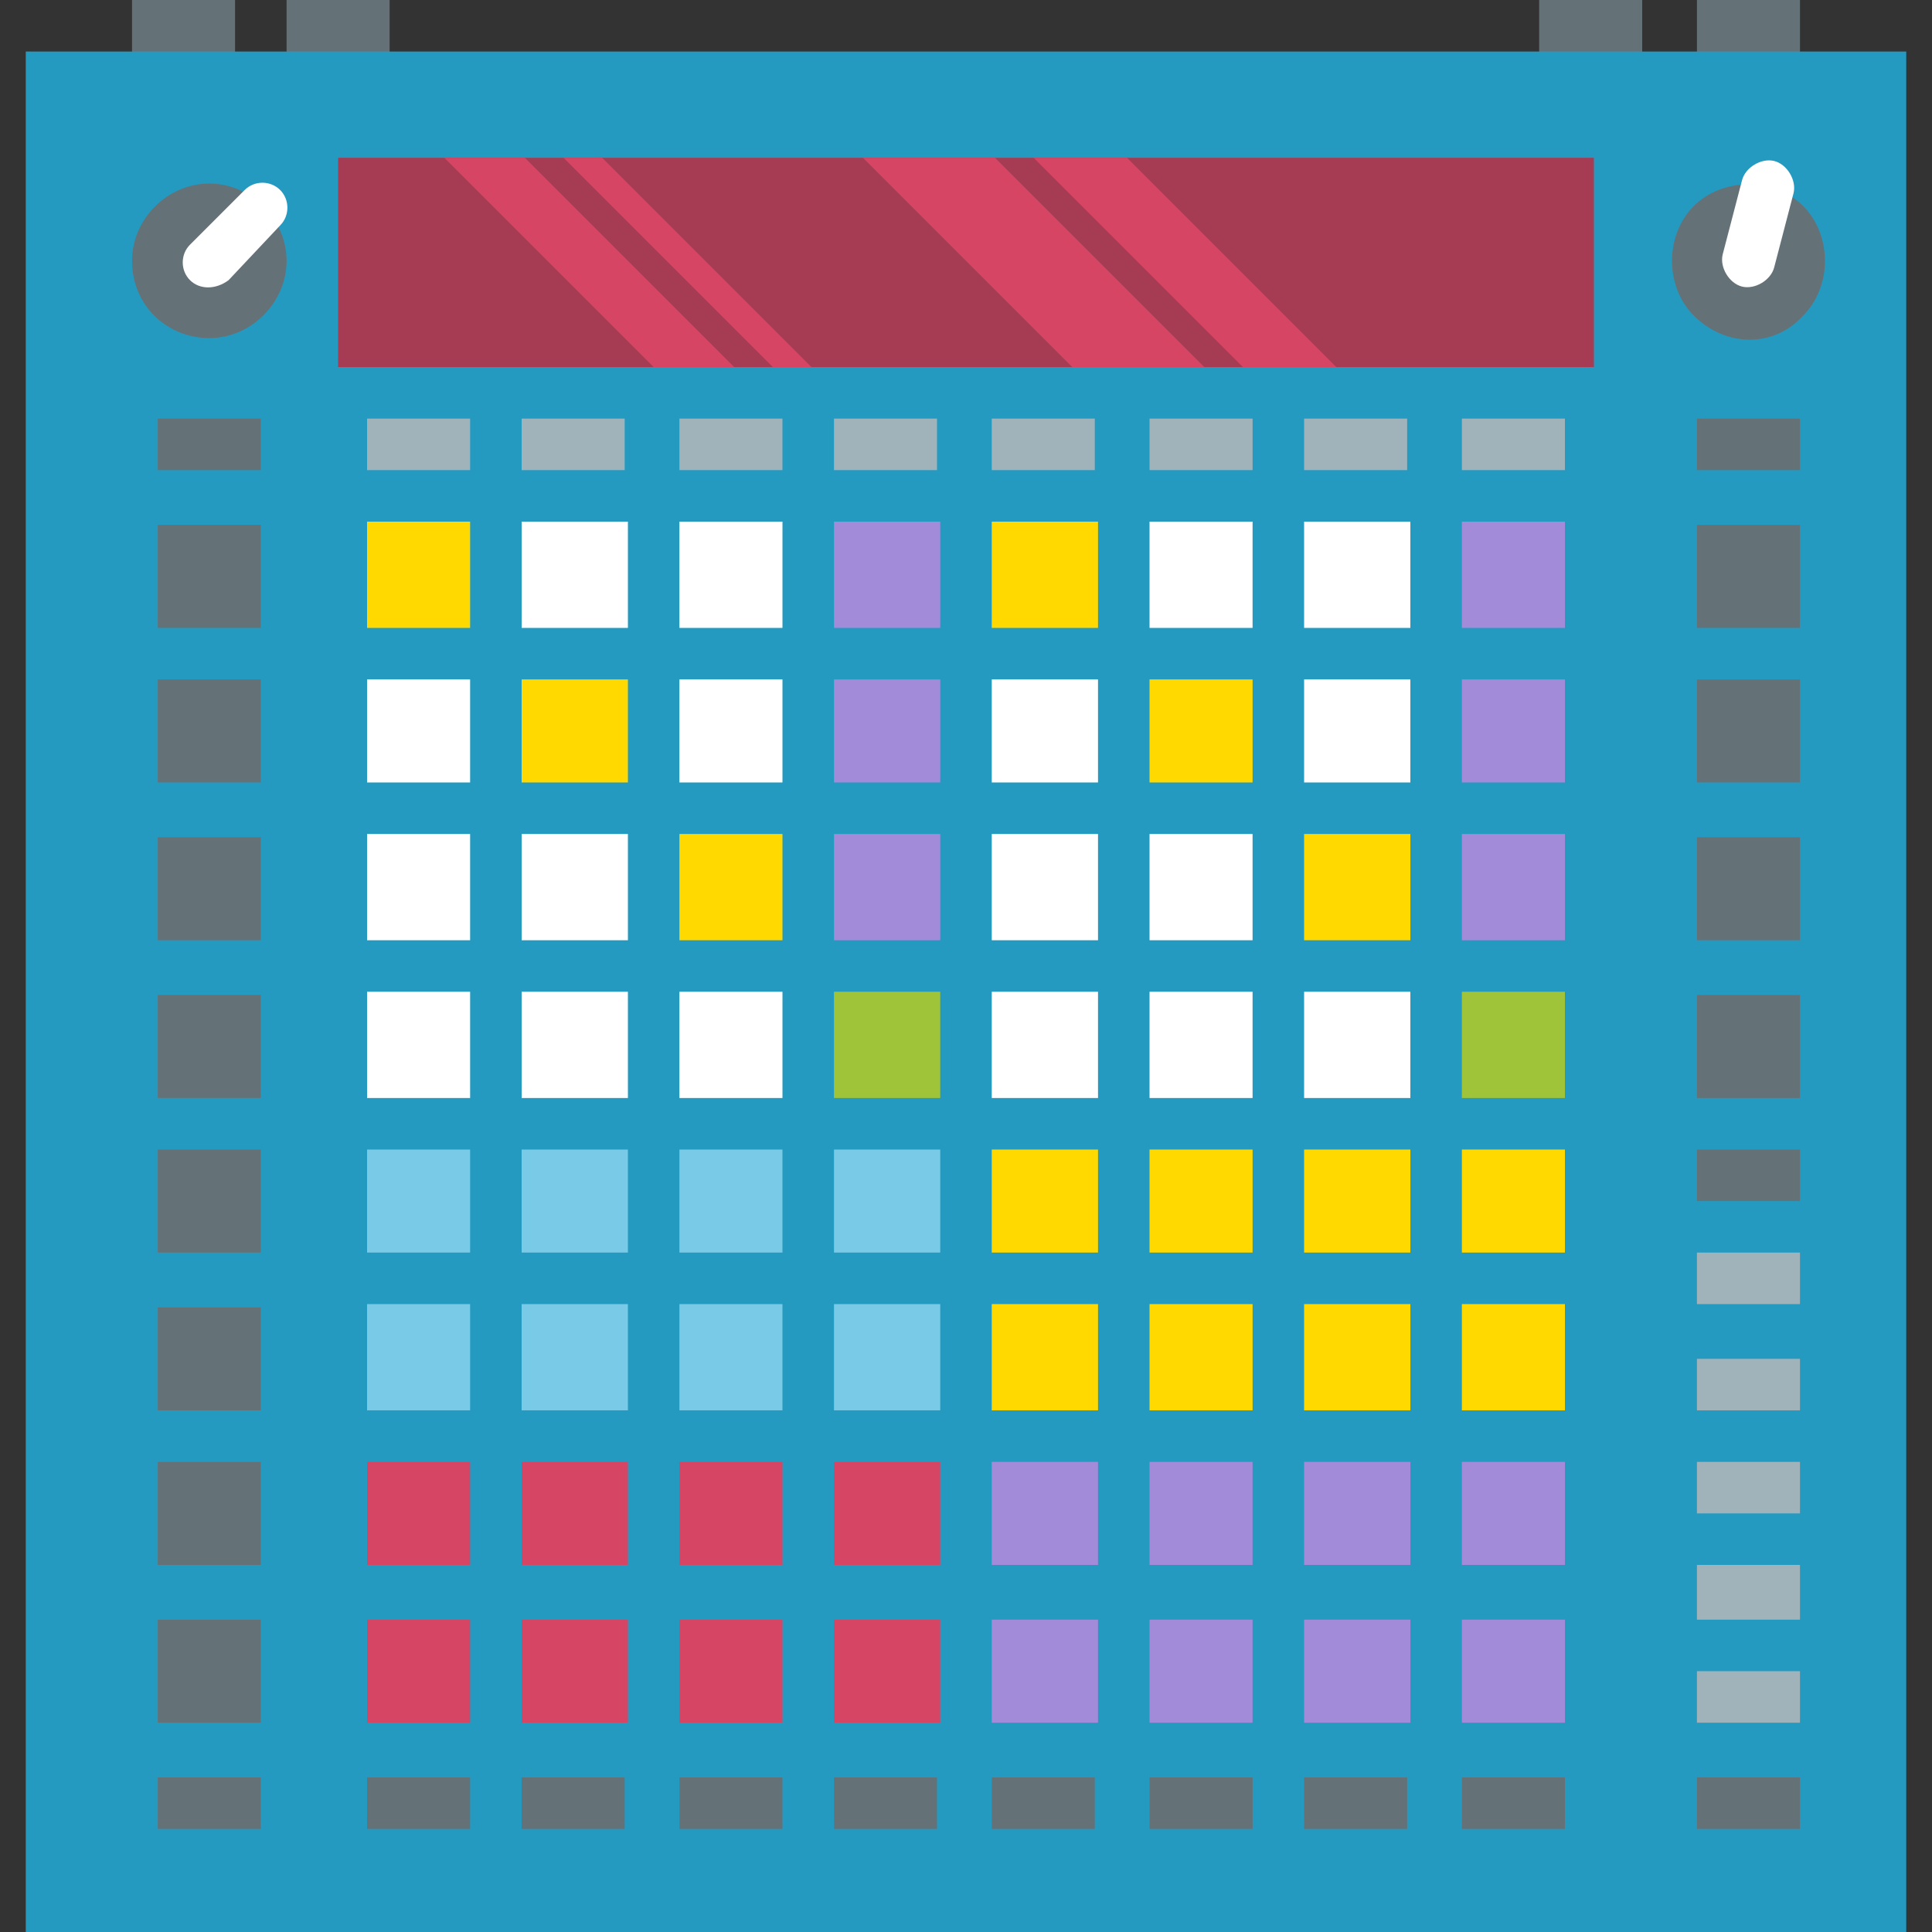 <svg enable-background="new 0 0 60 60" height="60" viewBox="0 0 60 60" width="60" xmlns="http://www.w3.org/2000/svg"><rect x="0" y="0" width="60" height="60" fill="#333333" stroke="none"/><path d="m4.1 0h3.2v3.2h-3.2zm48.6 0h3.2v3.2h-3.2zm-4.9 0h3.2v3.2h-3.2zm-38.9 0h3.2v3.2h-3.2z" fill="#647278"/><path d="m59.2 1.6v58.4h-58.4v-58.4z" fill="#249ac1"/><path d="m11.4 16.2h3.2v3.3h-3.2z" fill="#ffd900"/><path d="m16.2 16.2h3.3v3.3h-3.3z" fill="#fff"/><path d="m21.1 16.2h3.2v3.3h-3.2z" fill="#fff"/><path d="m25.9 16.2h3.3v3.3h-3.3z" fill="#a28bd9"/><path d="m30.8 16.2h3.3v3.3h-3.3z" fill="#ffd900"/><path d="m35.7 16.2h3.2v3.3h-3.2z" fill="#fff"/><path d="m40.5 16.2h3.3v3.3h-3.3z" fill="#fff"/><path d="m45.4 16.2h3.2v3.3h-3.2z" fill="#a28bd9"/><path d="m11.4 21.1h3.2v3.2h-3.2z" fill="#fff"/><path d="m16.2 21.1h3.3v3.2h-3.3z" fill="#ffd900"/><path d="m21.1 21.1h3.2v3.2h-3.2z" fill="#fff"/><path d="m25.9 21.1h3.3v3.2h-3.3z" fill="#a28bd9"/><path d="m30.8 21.1h3.3v3.2h-3.3z" fill="#fff"/><path d="m35.7 21.1h3.2v3.2h-3.2z" fill="#ffd900"/><path d="m40.5 21.1h3.3v3.2h-3.3z" fill="#fff"/><path d="m45.4 21.1h3.2v3.2h-3.2z" fill="#a28bd9"/><path d="m11.4 25.9h3.2v3.3h-3.2z" fill="#fff"/><path d="m16.2 25.9h3.3v3.3h-3.3z" fill="#fff"/><path d="m21.1 25.9h3.2v3.3h-3.2z" fill="#ffd900"/><path d="m25.9 25.9h3.3v3.3h-3.3z" fill="#a28bd9"/><path d="m30.8 25.9h3.3v3.3h-3.3z" fill="#fff"/><path d="m35.7 25.9h3.2v3.3h-3.2z" fill="#fff"/><path d="m40.5 25.9h3.3v3.3h-3.3z" fill="#ffd900"/><path d="m45.4 25.9h3.2v3.3h-3.2z" fill="#a28bd9"/><path d="m11.4 30.8h3.2v3.3h-3.2z" fill="#fff"/><path d="m16.2 30.8h3.3v3.3h-3.3z" fill="#fff"/><path d="m21.1 30.8h3.2v3.3h-3.2z" fill="#fff"/><path d="m25.9 30.8h3.3v3.3h-3.3z" fill="#9fc439"/><path d="m30.8 30.8h3.3v3.3h-3.3z" fill="#fff"/><path d="m35.7 30.8h3.2v3.3h-3.2z" fill="#fff"/><path d="m40.5 30.8h3.3v3.3h-3.3z" fill="#fff"/><path d="m45.4 30.8h3.2v3.3h-3.2z" fill="#9fc439"/><path d="m11.4 35.7h3.2v3.2h-3.2z" fill="#78cae6"/><path d="m16.2 35.7h3.3v3.2h-3.3z" fill="#78cae6"/><path d="m21.1 35.7h3.2v3.2h-3.2z" fill="#78cae6"/><path d="m25.9 35.7h3.3v3.2h-3.3z" fill="#78cae6"/><path d="m30.8 35.7h3.3v3.2h-3.3z" fill="#ffd900"/><path d="m35.7 35.7h3.2v3.2h-3.2z" fill="#ffd900"/><path d="m40.5 35.7h3.3v3.2h-3.3z" fill="#ffd900"/><path d="m45.4 35.7h3.2v3.2h-3.2z" fill="#ffd900"/><path d="m11.4 40.5h3.2v3.3h-3.2z" fill="#78cae6"/><path d="m16.2 40.5h3.3v3.3h-3.3z" fill="#78cae6"/><path d="m21.1 40.5h3.2v3.3h-3.2z" fill="#78cae6"/><path d="m25.9 40.5h3.3v3.3h-3.3z" fill="#78cae6"/><path d="m30.8 40.5h3.3v3.3h-3.3z" fill="#ffd900"/><path d="m35.7 40.5h3.2v3.3h-3.2z" fill="#ffd900"/><path d="m40.5 40.5h3.3v3.3h-3.3z" fill="#ffd900"/><path d="m45.4 40.5h3.2v3.3h-3.2z" fill="#ffd900"/><path d="m11.4 45.4h3.2v3.2h-3.2z" fill="#d64564"/><path d="m16.2 45.4h3.3v3.2h-3.3z" fill="#d64564"/><path d="m21.1 45.4h3.2v3.2h-3.2z" fill="#d64564"/><path d="m25.9 45.4h3.3v3.2h-3.3z" fill="#d64564"/><path d="m30.8 45.4h3.3v3.2h-3.3z" fill="#a28bd9"/><path d="m35.7 45.4h3.2v3.2h-3.2z" fill="#a28bd9"/><path d="m40.5 45.4h3.3v3.2h-3.3z" fill="#a28bd9"/><path d="m45.4 45.4h3.2v3.2h-3.2z" fill="#a28bd9"/><path d="m11.4 50.3h3.2v3.2h-3.2z" fill="#d64564"/><path d="m16.2 50.3h3.3v3.2h-3.3z" fill="#d64564"/><path d="m21.1 50.3h3.2v3.2h-3.2z" fill="#d64564"/><path d="m25.9 50.3h3.3v3.2h-3.3z" fill="#d64564"/><path d="m30.8 50.3h3.3v3.2h-3.3z" fill="#a28bd9"/><path d="m35.7 50.3h3.2v3.2h-3.2z" fill="#a28bd9"/><path d="m40.5 50.3h3.3v3.2h-3.3z" fill="#a28bd9"/><path d="m45.4 50.3h3.2v3.2h-3.2z" fill="#a28bd9"/><path d="m11.4 56.8h3.2v-1.6h-3.2zm34 0h3.2v-1.6h-3.2zm-4.9 0h3.2v-1.6h-3.2zm-4.8 0h3.2v-1.6h-3.2zm-4.9 0h3.2v-1.6h-3.2zm-4.9 0h3.2v-1.6h-3.2zm-4.8 0h3.2v-1.6h-3.2zm-4.9 0h3.2v-1.6h-3.2z" fill="#647278"/><path d="m10.5 4.9h39v6.5h-39z" fill="#a63c53"/><path d="m11.4 14.6h3.2v-1.6h-3.2zm34 0h3.2v-1.6h-3.2zm-4.9 0h3.2v-1.6h-3.2zm-4.8 0h3.2v-1.6h-3.2zm-4.9 0h3.2v-1.6h-3.2zm-4.9 0h3.2v-1.6h-3.2zm-4.8 0h3.2v-1.6h-3.2zm-4.9 0h3.2v-1.6h-3.2z" fill="#a0b3ba"/><path d="m13.8 4.9h2.5l6.5 6.5h-2.5zm13 0h4.1l6.5 6.5h-4.1zm5.3 0h2.9l6.5 6.5h-2.9zm-14.6 0h1.2l6.5 6.5h-1.2z" fill="#d64564"/><path d="m4.1 8.1c0-1.3 1.1-2.4 2.4-2.4s2.4 1.1 2.4 2.4-1.1 2.4-2.4 2.4-2.4-1-2.4-2.4z" fill="#647278"/><path d="m7.1 8.7c-.4.3-.9.3-1.2 0s-.3-.8 0-1.1l1.7-1.7c.3-.3.8-.3 1.1 0s.3.8 0 1.1z" fill="#fff"/><path d="m52.6 9.8c-.9-.9-.9-2.5 0-3.4s2.5-.9 3.4 0 .9 2.5 0 3.4c-.9 1-2.4 1-3.4 0z" fill="#647278"/><path d="m55.1 8.3c-.1.4-.6.7-1 .6s-.7-.6-.6-1l.6-2.3c.1-.4.6-.7 1-.6s.7.6.6 1z" fill="#fff"/><path d="m4.9 14.6h3.2v-1.6h-3.2zm0 42.2h3.2v-1.6h-3.2zm0-3.3h3.2v-3.2h-3.2zm0-4.9h3.2v-3.2h-3.2zm0-4.8h3.2v-3.2h-3.2zm0-4.9h3.2v-3.2h-3.2zm0-4.8h3.2v-3.2h-3.2zm0-4.9h3.2v-3.2h-3.2zm0-4.9h3.2v-3.2h-3.2zm0-4.8h3.2v-3.2h-3.2z" fill="#647278"/><path d="m52.7 14.6h3.2v-1.6h-3.2zm0 42.2h3.2v-1.6h-3.2zm0-22.7h3.2v-3.2h-3.2zm0-4.9h3.2v-3.2h-3.2zm0-4.9h3.2v-3.2h-3.2zm0-4.8h3.2v-3.2h-3.2z" fill="#647278"/><g fill="#a0b3ba"><path d="m52.7 53.5h3.2v-1.6h-3.2z"/><path d="m52.7 50.3h3.2v-1.7h-3.2z"/><path d="m52.7 47h3.2v-1.6h-3.2z"/><path d="m52.7 43.8h3.2v-1.6h-3.2z"/><path d="m52.7 40.5h3.2v-1.6h-3.2z"/></g><path d="m52.7 37.3h3.2v-1.6h-3.2z" fill="#647278"/></svg>